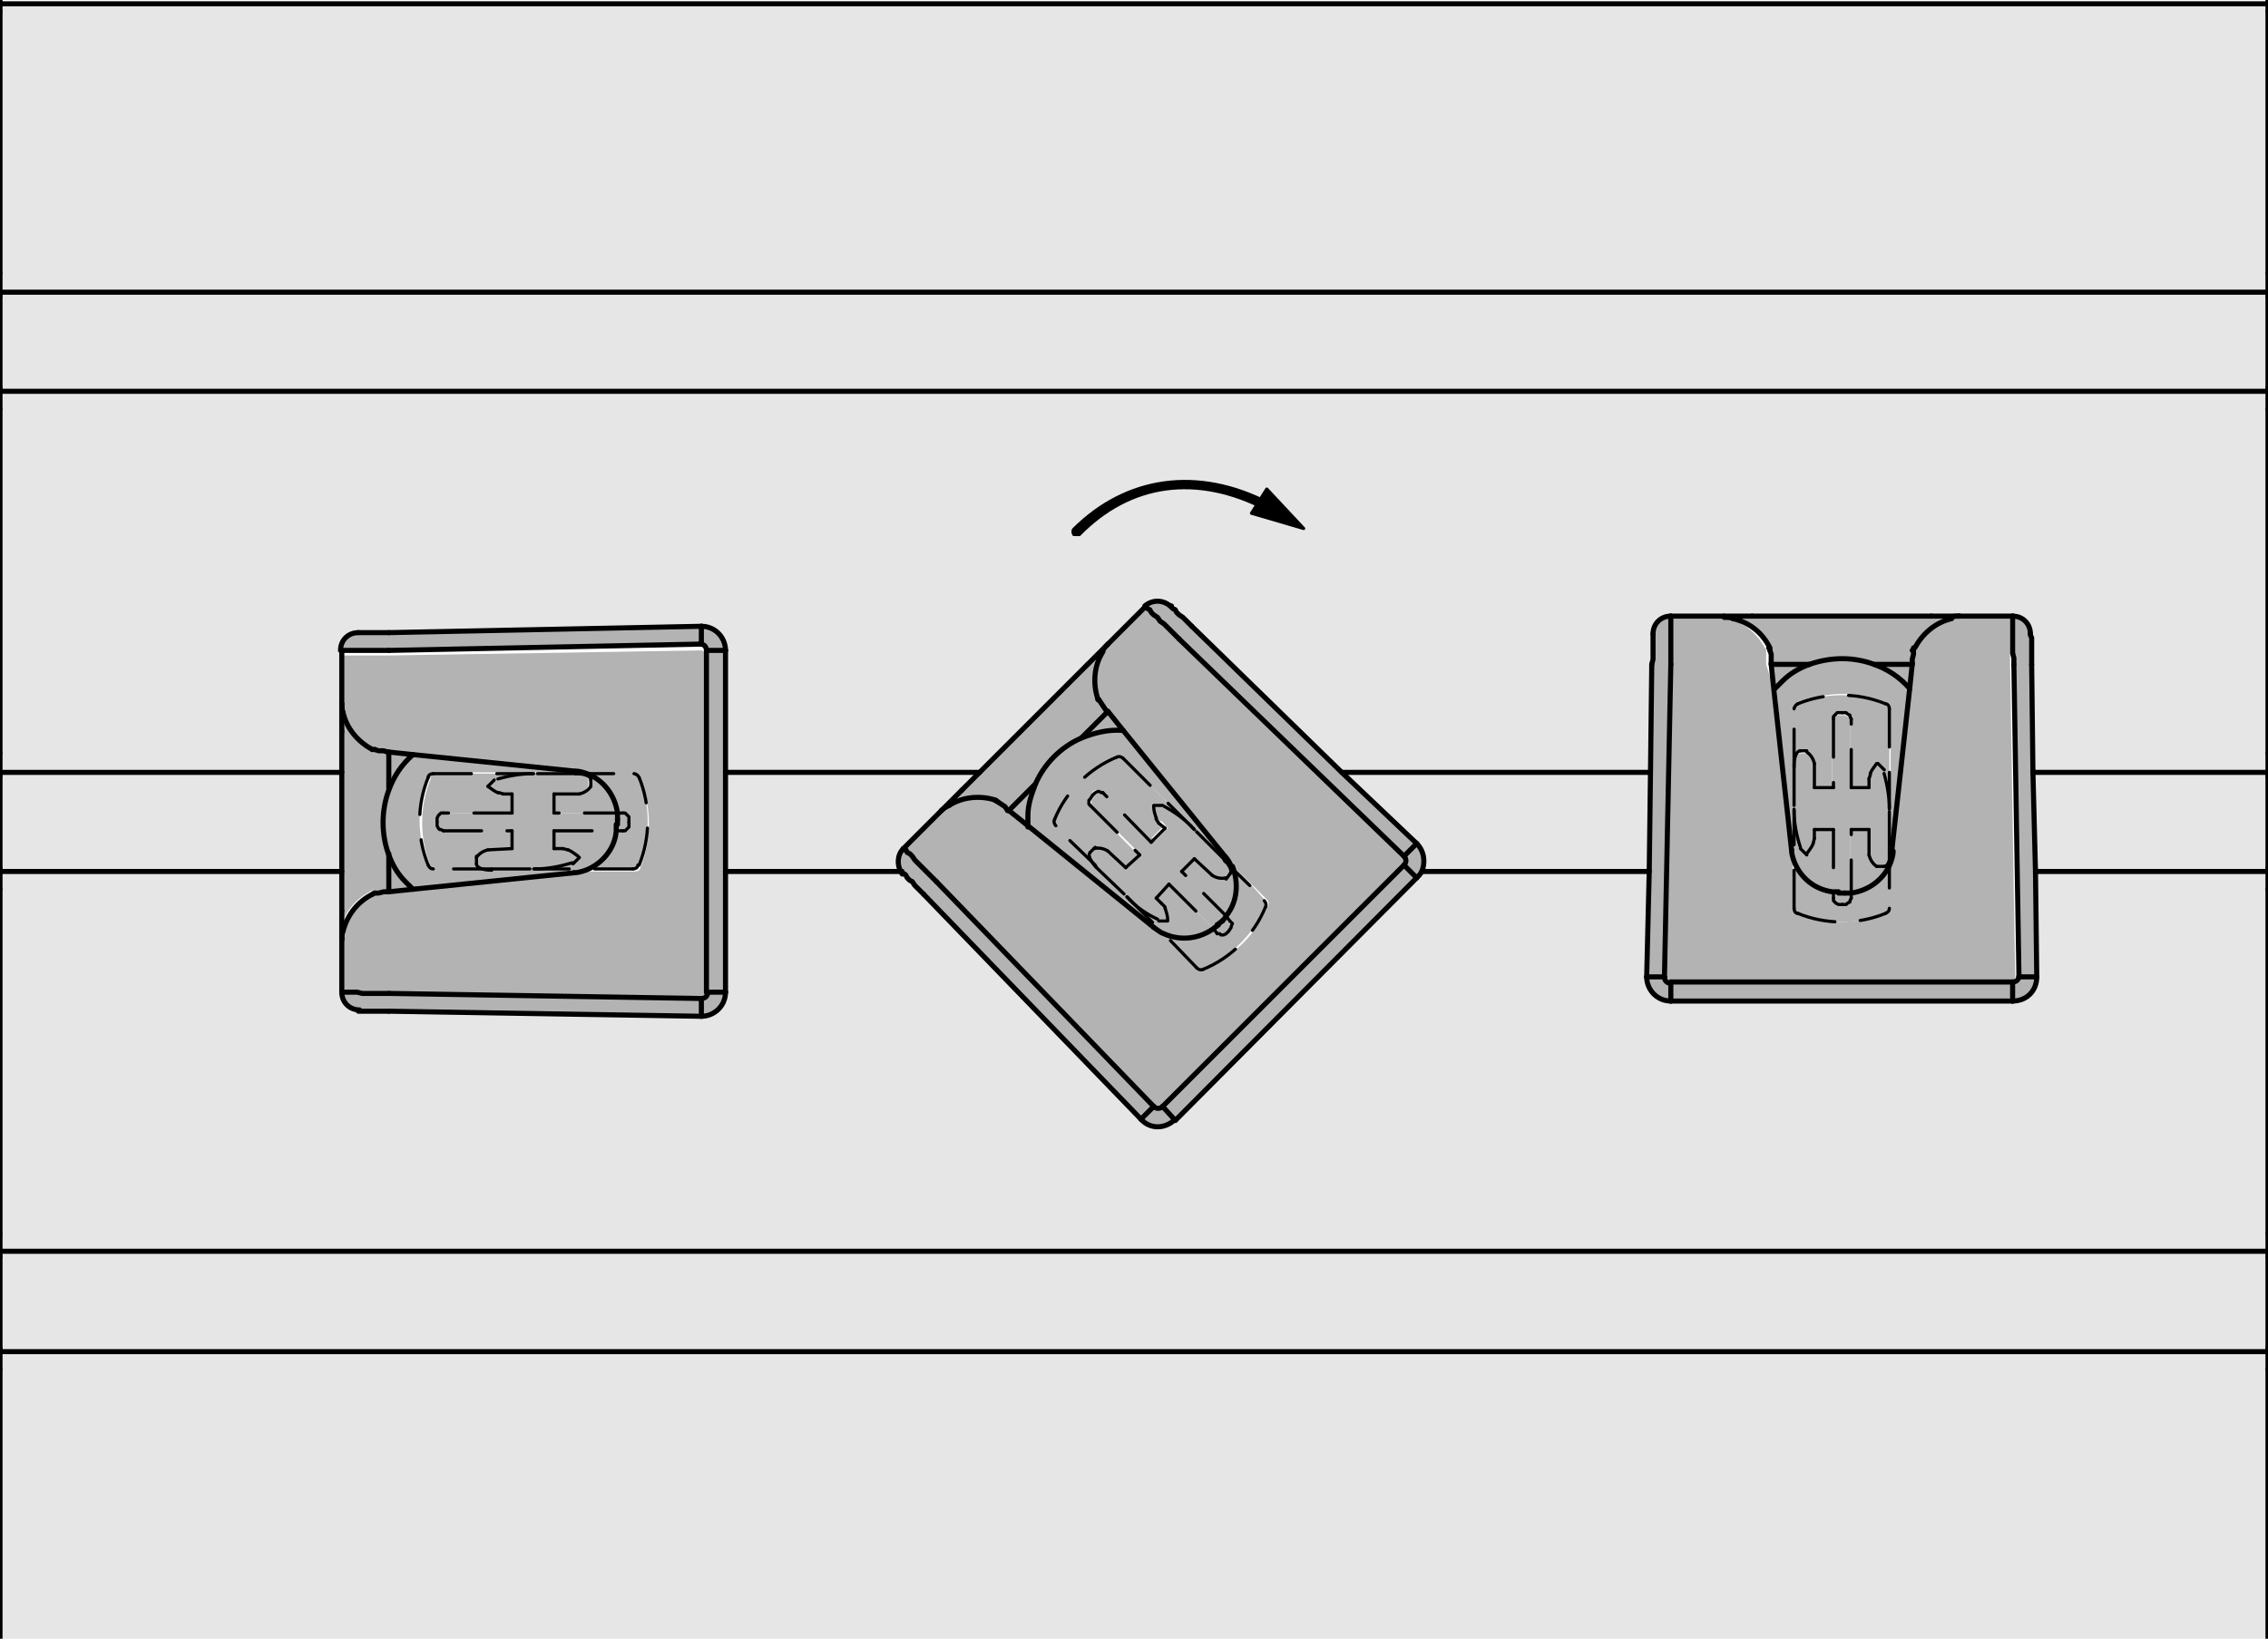 <?xml version="1.0" encoding="utf-8"?>
<!-- Generator: Adobe Illustrator 19.2.1, SVG Export Plug-In . SVG Version: 6.00 Build 0)  -->
<svg version="1.1" xmlns="http://www.w3.org/2000/svg" xmlns:xlink="http://www.w3.org/1999/xlink" x="0px" y="0px"
	 viewBox="0 0 178.5 129" style="enable-background:new 0 0 178.5 129;" xml:space="preserve">
<style type="text/css">
	.st0{fill:#B3B3B3;}
	.st1{fill:#E6E6E6;}
	.st2{fill:none;stroke:#000000;stroke-width:0.4;stroke-linecap:round;stroke-linejoin:round;stroke-miterlimit:10;}
	
		.st3{fill:none;stroke:#000000;stroke-width:0.25;stroke-linecap:round;stroke-linejoin:round;stroke-miterlimit:10;stroke-dasharray:3,2;}
	.st4{stroke:#000000;stroke-width:0.25;stroke-linecap:round;stroke-linejoin:round;stroke-miterlimit:10;}
</style>
<g id="Kontur">
	<g id="ARC_92_">
		<g id="XMLID_1_">
			<g>
				<path class="st0" d="M142.4,52.3c1.6-0.6,3.5-0.6,5.1,0c1,0.4,2,1,2.8,1.9l-1.3,12.7c0,0.3-0.1,0.6-0.2,0.9v-0.9v-3.3
					c0,0,0-0.1,0-0.1v-7.8c0-0.2-0.1-0.4-0.3-0.4c-2.2-0.9-4.7-0.9-6.9,0c-0.2,0.1-0.3,0.3-0.3,0.4v4.6v3.3v0.2v4
					c-0.1-0.3-0.2-0.6-0.2-0.9l-1.3-12.7h0c0.2-0.2,0.4-0.4,0.6-0.6C140.9,53.1,141.6,52.6,142.4,52.3L142.4,52.3z"/>
				<path class="st0" d="M111.5,66.4c0.6,0.6,0.7,1.5,0.4,2.2c-0.1,0.2-0.2,0.4-0.4,0.5l-1-1c0.2-0.2,0.2-0.5,0-0.7c0,0,0,0,0,0
					C110.8,67.1,111.2,66.7,111.5,66.4C111.5,66.4,111.5,66.4,111.5,66.4z"/>
				<polygon class="st1" points="0,0.3 178.5,0.3 178.5,0.9 178.5,21.5 178.5,23 0,23 0,21.5 0,0.9 				"/>
				<path class="st1" d="M26.9,73.9v4.2c0,0.8,0.6,1.4,1.4,1.4h0h0.1h0.1l0.2,0h0.2h0.3l0.3,0l0.3,0h0.4l0.4,0L55.2,80
					c1,0,1.9-0.8,1.9-1.9c0,0,0,0,0,0v-9.5H71c0,0.1,0.1,0.1,0.1,0.2l0,0l0.1,0.1l0.1,0.1l0.1,0.1l0.2,0.2l0.2,0.2l0.2,0.2l0.2,0.2
					l0.3,0.3l0.3,0.3l17.1,17.7c0.7,0.8,1.9,0.8,2.7,0c0,0,0,0,0,0l19-19c0.2-0.2,0.3-0.3,0.4-0.5h0h17.8l-0.1,8.3
					c0,1,0.8,1.9,1.9,1.9c0,0,0,0,0,0h26.9c1.1,0,1.9-0.8,1.9-1.9c0,0,0,0,0,0l-0.1-8.3h18.3V70v27.1v1.4H0v-1.4V70v-1.4h26.9v3.1
					V73.9z"/>
				<path class="st0" d="M91.2,72.5c-0.9-0.5-1.8-1.1-2.5-1.8l-2.3-2.3l-0.1-0.1c-0.4-0.4-0.6-0.9-0.4-1.1l0.4-0.4
					c0.4-0.1,0.8,0,1.1,0.2l1.4,1.3l1-1l-3.8-3.8l-0.1-0.1l0-0.2V63l0.1-0.1l0.2-0.3l0.2-0.2l0.2-0.1l0.2,0l0.2,0l0.1,0.1l3.8,3.8
					l1-1l-0.4-0.5L91,64.5l0-0.1c-0.1-0.3-0.2-0.6-0.2-0.9c0.2,0,0.5,0,0.7,0c0.9,0.5,1.8,1.1,2.5,1.9l2.3,2.3l0.1,0.1
					c0.4,0.4,0.6,0.9,0.4,1.1l-0.4,0.4c-0.4,0.1-0.8,0-1.1-0.2L94,67.6l-1,1l3.5,3.5c-0.1,0.1-0.2,0.2-0.3,0.4v0l-0.3,0.3
					c-0.1,0.1-0.2,0.2-0.4,0.3L92,69.6l-1,1l0.5,0.5l0.2,0.3l0,0.1c0.1,0.3,0.2,0.6,0.2,0.9C91.7,72.5,91.4,72.5,91.2,72.5z"/>
				<path class="st0" d="M139.6,54.2l1.3,12.7c0,0.3,0.1,0.6,0.2,0.9v3.7c0,0.2,0.1,0.4,0.3,0.4c2.2,0.9,4.7,0.9,6.9,0
					c0.2-0.1,0.3-0.2,0.3-0.4v-3.7c0.1-0.3,0.2-0.6,0.2-0.9l1.3-12.7l0.2-1.9l0-0.1l0-0.4l0-0.3l0-0.3c0-0.1,0-0.1,0.1-0.2
					c0.6-1.2,1.6-2,2.9-2.3c0.2-0.1,0.4-0.1,0.7-0.1h4.2v0l0,0.1v0.1V49v0.2v0.3l0,0.3v0.4l0,0.4v0.4v0.4l0,0.4v0.5l0.4,24.6
					c0,0,0,0,0,0c0,0.3-0.2,0.5-0.5,0.5h-26.9c-0.3,0-0.5-0.2-0.5-0.5l0.4-24.6l0-0.5v-0.4v-0.4l0-0.4v-0.4l0-0.4v-0.3v-0.3l0-0.2
					v-0.2v-0.1v-0.1v0h4.2c0.2,0,0.4,0,0.7,0.1c1.3,0.3,2.3,1.2,2.9,2.3c0,0,0.1,0.1,0.1,0.2l0,0.3l0,0.3l0,0.4l0,0.1L139.6,54.2z"
					/>
				<path class="st0" d="M96.5,73.5l-0.2,0.1l-0.2,0l-0.2,0l-0.1-0.1l-0.4-0.4c0.1-0.1,0.3-0.2,0.4-0.3l0.3-0.3v0
					c0.1-0.1,0.2-0.2,0.3-0.4l0.3,0.4l0.1,0.1l0,0.1l0,0.2l0,0.2l-0.2,0.3L96.5,73.5z"/>
				<rect y="136" class="st1" width="178.5" height="0.4"/>
				<polygon class="st1" points="178.5,135.6 178.5,136 0,136 0,135.6 0,134.9 0,107.8 0,106.4 178.5,106.4 178.5,107.8 
					178.5,134.9 				"/>
				<polygon class="st1" points="178.5,106.1 178.5,106.4 0,106.4 0,106.1 0,98.9 0,98.5 178.5,98.5 178.5,98.9 				"/>
				<polygon class="st1" points="178.5,68.3 178.5,68.6 160.2,68.6 160,60.8 178.5,60.8 178.5,61.1 				"/>
				<path class="st1" d="M178.5,59.3v1.4H160l-0.1-8.5v-0.4l0-0.4l0-0.3v-0.3l0-0.3v-0.2v-0.2l0-0.1V50v0c0-0.8-0.6-1.4-1.4-1.4
					h-4.2H152h-14.1h-2.2h-4.2c-0.8,0-1.4,0.6-1.4,1.4v0V50v0.1v0.2l0,0.2v0.3l0,0.3v0.3l0,0.4l0,0.4l-0.1,8.5h-0.1h-24.2L93.8,49.3
					l-0.3-0.3l-0.3-0.3l-0.3-0.2l-0.2-0.2l-0.2-0.2L92.5,48l-0.1-0.1l-0.1-0.1l-0.1-0.1l0,0c-0.6-0.5-1.4-0.5-2,0v0l-3,3v0l-1.6,1.5
					l-8.5,8.5H57.1v-9.5c0-1-0.8-1.9-1.9-1.9c0,0,0,0,0,0l-24.6,0.4l-0.4,0h-0.4l-0.3,0h-0.3l-0.3,0h-0.2l-0.2,0h-0.1h-0.1h0
					c-0.8,0-1.4,0.6-1.4,1.4v4.2v2.2v3.1H0v-1.4V32.2v-1.4h178.5v1.4V59.3z"/>
				<polygon class="st1" points="178.5,30.5 178.5,30.8 0,30.8 0,30.5 0,23.3 0,23 178.5,23 178.5,23.3 				"/>
				<path class="st0" d="M160.3,76.9C160.3,76.9,160.3,76.9,160.3,76.9c0,1.1-0.8,1.9-1.9,1.9v-1.4c0.3,0,0.5-0.2,0.5-0.5
					c0,0,0,0,0,0C159.4,76.8,159.8,76.8,160.3,76.9z"/>
				<path class="st0" d="M160.2,68.6l0.1,8.3c-0.5,0-0.9,0-1.4,0l-0.4-24.6v-0.5l0-0.4v-0.4v-0.4l0-0.4v-0.4l0-0.3v-0.3V49v-0.2
					v-0.1l0-0.1v0c0.8,0,1.4,0.6,1.4,1.4v0V50l0,0.1v0.2v0.2l0,0.3v0.3l0,0.3l0,0.4v0.4l0.1,8.5L160.2,68.6z"/>
				<rect x="131.5" y="77.3" class="st0" width="26.9" height="1.4"/>
				<path class="st0" d="M152,48.5h2.2c-0.2,0-0.5,0-0.7,0.1c-1.3,0.3-2.3,1.2-2.9,2.3c0,0,0,0.1-0.1,0.2l0,0.3l0,0.3l0,0.4l0,0.1
					h-3c-1.6-0.6-3.4-0.6-5.1,0h0h-3l0-0.1l0-0.4l0-0.3l0-0.3c0-0.1,0-0.1-0.1-0.2c-0.6-1.2-1.6-2-2.9-2.3c-0.2-0.1-0.4-0.1-0.7-0.1
					h2.2H152z"/>
				<path class="st0" d="M150.5,52.3l-0.2,1.9c-0.8-0.9-1.7-1.5-2.8-1.9H150.5z"/>
				<path class="st0" d="M148.7,67.8v3.7c0,0.2-0.1,0.4-0.3,0.4c-2.2,0.9-4.7,0.9-6.9,0c-0.2-0.1-0.3-0.2-0.3-0.4v-3.7
					c0.5,1.3,1.6,2.2,3,2.4v0.5l0,0.1l0.1,0.1l0.1,0.1l0.2,0.1l0.3,0l0.3,0l0.1-0.1l0.1-0.1l0.1-0.1l0-0.2v-0.5
					C147.1,70.1,148.3,69.1,148.7,67.8z"/>
				<path class="st0" d="M148.7,66.9v0.9c-0.5,1.3-1.6,2.3-3.1,2.4v-4.9h1.5l0,1.9c0.1,0.4,0.3,0.7,0.6,0.9h0.5
					C148.5,68.2,148.7,67.6,148.7,66.9z"/>
				<path class="st0" d="M148.7,63.7v3.3c0,0.7-0.2,1.2-0.5,1.2h-0.5c-0.3-0.2-0.5-0.6-0.6-0.9l0-1.9h-1.5v4.9c-0.2,0-0.3,0-0.5,0
					h-0.4c-0.2,0-0.3,0-0.5,0v-4.9h-1.4l0,0.7l-0.1,0.4l0,0.1c-0.1,0.3-0.3,0.6-0.5,0.8c-0.2-0.2-0.4-0.3-0.5-0.5
					c-0.3-0.9-0.5-1.9-0.5-2.9v-0.2v-3.3c0-0.7,0.2-1.2,0.5-1.2h0.5c0.3,0.2,0.5,0.5,0.6,0.9l0,1.9h1.4v-5.4l0-0.1l0.1-0.1l0.1-0.1
					l0.1-0.1l0.4,0l0.3,0l0.2,0.1l0.1,0.1l0.1,0.1l0,0.1V62h1.5l0-0.6l0.1-0.4l0-0.1c0.1-0.3,0.3-0.6,0.5-0.8
					c0.2,0.1,0.4,0.3,0.5,0.5C148.6,61.5,148.7,62.5,148.7,63.7C148.7,63.6,148.7,63.6,148.7,63.7z"/>
				<path class="st0" d="M148.7,55.8v7.8c0-1-0.2-2-0.5-3c-0.2-0.2-0.3-0.3-0.5-0.5c-0.2,0.3-0.4,0.5-0.5,0.8l0,0.1l-0.1,0.4l0,0.6
					h-1.5v-5.4l0-0.1l-0.1-0.1l-0.1-0.1l-0.2-0.1l-0.3,0l-0.4,0l-0.1,0.1l-0.1,0.1l-0.1,0.1l0,0.1V62h-1.4l0-1.9
					c-0.1-0.4-0.3-0.7-0.6-0.9h-0.5c-0.3,0-0.5,0.5-0.5,1.2v-4.6c0-0.2,0.1-0.4,0.3-0.4c2.2-0.9,4.7-0.9,6.9,0
					C148.6,55.5,148.7,55.6,148.7,55.8z"/>
				<path class="st0" d="M145.7,70.2v0.5l0,0.2l-0.1,0.1l-0.1,0.1l-0.1,0.1l-0.3,0l-0.3,0l-0.2-0.1l-0.1-0.1l-0.1-0.1l0-0.1v-0.5
					c0.2,0,0.3,0,0.5,0h0.4C145.3,70.3,145.5,70.3,145.7,70.2z"/>
				<path class="st0" d="M144.3,65.3v4.9c-1.4-0.2-2.6-1.1-3-2.4v-4c0,1,0.2,2,0.5,2.9c0.2,0.2,0.3,0.3,0.5,0.5
					c0.2-0.3,0.4-0.5,0.5-0.8l0-0.1l0.1-0.4l0-0.7H144.3z"/>
				<path class="st0" d="M139.4,52.3h3c-0.8,0.3-1.5,0.7-2.1,1.3c-0.2,0.2-0.4,0.4-0.6,0.6h0L139.4,52.3z"/>
				<path class="st0" d="M131.5,77.3v1.4c0,0,0,0,0,0c-1,0-1.9-0.9-1.9-1.9c0.5,0,0.9,0,1.4,0C131,77.1,131.2,77.3,131.5,77.3z"/>
				<path class="st0" d="M129.8,68.6l0.1-7.8l0.1-8.5l0-0.4l0-0.4v-0.3l0-0.3v-0.3l0-0.2v-0.2V50V50v0c0-0.8,0.6-1.4,1.4-1.4v0v0.1
					v0.1V49l0,0.2v0.3v0.3l0,0.4v0.4l0,0.4v0.4v0.4l0,0.5L131,76.9c-0.5,0-0.9,0-1.4,0L129.8,68.6z"/>
				<path class="st1" d="M129.9,60.8l-0.1,7.8h-17.8h0c0.3-0.7,0.2-1.6-0.4-2.2c0,0,0,0,0,0l-5.9-5.7H129.9L129.9,60.8z"/>
				<path class="st0" d="M111.5,69.1l-19,19l-1-1c0,0,0,0,0,0l19-19L111.5,69.1z"/>
				<path class="st0" d="M105.6,60.8l5.9,5.7c-0.3,0.3-0.7,0.7-1,1L92.8,50.3L92.5,50l-0.3-0.3l-0.3-0.3l-0.3-0.3l-0.3-0.3l-0.3-0.2
					l-0.2-0.2l-0.2-0.2L90.5,48l-0.1-0.1l-0.1-0.1l-0.1-0.1l0,0v0c0.5-0.5,1.4-0.5,2,0l0,0l0.1,0.1l0.1,0.1l0.1,0.1l0.2,0.2l0.2,0.2
					l0.2,0.2l0.3,0.2l0.3,0.3l0.3,0.3L105.6,60.8z"/>
				<path class="st0" d="M110.5,67.4c0.2,0.2,0.2,0.5,0,0.7l-19,19c0,0,0,0,0,0c-0.2,0.2-0.5,0.2-0.7,0L73.7,69.4l-0.3-0.3l-0.3-0.3
					l-0.3-0.3l-0.3-0.3l-0.3-0.3L72,67.7l-0.2-0.2l-0.2-0.2l-0.2-0.2l-0.1-0.1l-0.1-0.1l-0.1-0.1l0,0l3-3c0.2-0.1,0.3-0.3,0.6-0.4
					c1.1-0.7,2.5-0.8,3.7-0.4c0.1,0,0.1,0,0.2,0.1l0.3,0.2l0.3,0.2l0.3,0.2l0.1,0.1l1.5,1.2l9.9,8c0.3,0.2,0.5,0.4,0.8,0.5l2.6,2.6
					c0.1,0.1,0.3,0.2,0.5,0.1c2.2-0.9,4-2.7,4.9-4.9c0.1-0.2,0-0.4-0.1-0.5l-2.6-2.6l0,0c-0.1-0.3-0.3-0.6-0.5-0.8l-8-9.9L87.2,56
					L87.1,56l-0.2-0.3l-0.2-0.3l-0.2-0.3c0,0-0.1-0.1-0.1-0.1c-0.4-1.2-0.3-2.6,0.4-3.7c0.1-0.2,0.2-0.4,0.4-0.5v0l3-3l0,0l0.1,0.1
					l0.1,0.1l0.1,0.1l0.2,0.2l0.2,0.2l0.2,0.2l0.3,0.2l0.3,0.3l0.3,0.3l0.3,0.3l0.3,0.3l0.3,0.3L110.5,67.4
					C110.5,67.4,110.5,67.4,110.5,67.4z"/>
				<path class="st0" d="M99.5,70.8c0.1,0.1,0.2,0.3,0.1,0.5c-0.9,2.2-2.7,4-4.9,4.9c-0.2,0.1-0.4,0-0.5-0.1l-2.6-2.6
					c1.3,0.6,2.8,0.4,3.9-0.4l0.4,0.4l0.1,0.1l0.2,0l0.2,0l0.2-0.1l0.2-0.2l0.2-0.3l0-0.2l0-0.2l0-0.1l-0.1-0.1l-0.3-0.4
					c0.9-1.1,1-2.6,0.5-3.9L99.5,70.8z"/>
				<path class="st0" d="M96.9,68.3c0.6,1.3,0.4,2.8-0.5,3.9L93,68.6l1-1l1.4,1.3c0.3,0.2,0.7,0.3,1.1,0.2l0.4-0.4
					c0.2-0.2,0-0.6-0.4-1.1L96.9,68.3L96.9,68.3z"/>
				<path class="st0" d="M96.9,68.2l-0.5-0.5l-0.1-0.1L94,65.3l-5.5-5.5c-0.1-0.1-0.3-0.2-0.5-0.1c-2.2,0.9-4,2.7-4.9,4.9
					c-0.1,0.2,0,0.4,0.1,0.5l3.1,3.1l0.1,0.1l2.3,2.3l2.9,2.9c-0.3-0.1-0.6-0.3-0.8-0.5l-9.9-8c0-0.3,0-0.6,0-0.9
					c0-0.9,0.3-1.7,0.6-2.5c0.7-1.6,2-2.9,3.6-3.6c1-0.5,2.1-0.7,3.3-0.6l8,9.9C96.6,67.7,96.8,67.9,96.9,68.2z"/>
				<path class="st0" d="M92,69.6l3.5,3.5c-1.1,0.9-2.6,1-3.9,0.4l-2.9-2.9c0.7,0.8,1.6,1.4,2.5,1.8c0.2,0,0.5,0,0.7,0
					c0-0.3-0.1-0.6-0.2-0.9l0-0.1l-0.2-0.3L91,70.7L92,69.6z"/>
				<path class="st0" d="M88.4,59.7l5.5,5.5c-0.7-0.8-1.6-1.4-2.5-1.9c-0.2,0-0.5,0-0.7,0c0,0.3,0.1,0.6,0.2,0.9l0,0.1l0.2,0.3
					l0.4,0.5l-1,1l-3.8-3.8l-0.1-0.1l-0.2,0l-0.2,0l-0.2,0.1L86,62.6l-0.2,0.3L85.7,63v0.2l0,0.2l0.1,0.1l3.8,3.8l-1,1L87.2,67
					c-0.3-0.2-0.7-0.3-1.1-0.2l-0.4,0.4c-0.2,0.2,0,0.6,0.4,1.1l-3.1-3.1c-0.1-0.1-0.2-0.3-0.1-0.5c0.9-2.2,2.7-4,4.9-4.9
					C88.1,59.6,88.3,59.6,88.4,59.7z"/>
				<path class="st0" d="M92.5,88.2C92.5,88.2,92.5,88.2,92.5,88.2c-0.8,0.8-2,0.7-2.7,0c0.3-0.3,0.7-0.7,1-1c0.2,0.2,0.5,0.2,0.7,0
					L92.5,88.2z"/>
				<path class="st0" d="M73.7,69.4l17.1,17.7c-0.3,0.3-0.7,0.7-1,1L72.7,70.4l-0.3-0.3l-0.3-0.3L72,69.7l-0.2-0.2l-0.2-0.2
					l-0.2-0.2l-0.1-0.1l-0.1-0.1l-0.1-0.1l0,0c0,0-0.1-0.1-0.1-0.2c-0.4-0.6-0.3-1.3,0.2-1.8l0,0l0.1,0.1l0.1,0.1l0.1,0.1l0.2,0.2
					l0.2,0.2l0.2,0.2l0.3,0.3l0.3,0.3l0.3,0.3l0.3,0.3l0.3,0.3L73.7,69.4z"/>
				<path class="st0" d="M87.2,56l1.2,1.5c-1.2-0.1-2.3,0.2-3.3,0.6v0L87.2,56z"/>
				<path class="st0" d="M87.2,56l-2.1,2.1v0c-1.6,0.7-2.9,2-3.6,3.6l-2.1,2.1l-0.1-0.1l-0.3-0.2l-0.3-0.2l-0.3-0.2
					c-0.1,0-0.1-0.1-0.2-0.1c-1.2-0.4-2.6-0.3-3.7,0.4c-0.2,0.1-0.4,0.2-0.6,0.4v0l1.6-1.5l1.5-1.5l8.5-8.5l1.6-1.5
					c-0.2,0.2-0.3,0.3-0.4,0.5c-0.7,1.1-0.8,2.5-0.4,3.7c0,0.1,0,0.1,0.1,0.1l0.2,0.3l0.2,0.3L87.2,56L87.2,56z"/>
				<path class="st0" d="M79.4,63.8l2.1-2.1c-0.3,0.8-0.6,1.6-0.6,2.5c0,0.3,0,0.6,0,0.9L79.4,63.8z"/>
				<path class="st1" d="M77.1,60.8l-1.5,1.5l-1.6,1.5v0l-3,3c-0.5,0.5-0.5,1.3-0.2,1.8H57.1v-7.8H77.1z"/>
				<path class="st0" d="M57.1,78.1C57.1,78.1,57.1,78.2,57.1,78.1c0,1.1-0.9,1.9-1.9,1.9c0-0.5,0-0.9,0-1.4c0.3,0,0.5-0.2,0.5-0.5
					c0,0,0,0,0,0H57.1z"/>
				<polygon class="st0" points="57.1,68.6 57.1,78.1 55.6,78.1 55.6,51.2 57.1,51.2 57.1,60.8 				"/>
				<path class="st0" d="M57.1,51.2h-1.4c0-0.3-0.2-0.5-0.5-0.5h0c0-0.5,0-1,0-1.4c0,0,0,0,0,0C56.2,49.3,57.1,50.2,57.1,51.2z"/>
				<path class="st0" d="M55.6,78.1C55.6,78.1,55.6,78.1,55.6,78.1c0,0.3-0.2,0.5-0.5,0.5l-24.6-0.4h-0.4l-0.4,0h-0.4l-0.4,0h-0.4
					l-0.4,0h-0.3h-0.3h-0.2l-0.2,0H27h-0.1h0v-4.2c0-0.2,0-0.5,0.1-0.7c0.3-1.3,1.2-2.3,2.3-2.9c0.1,0,0.1,0,0.2-0.1l0.4,0l0.4,0
					l0.4,0l0.1,0l1.9-0.2l12.7-1.3c0.3,0,0.6-0.1,0.9-0.2h3.7c0.2,0,0.4-0.1,0.4-0.3c0.9-2.2,0.9-4.7,0-6.9
					c-0.1-0.2-0.3-0.3-0.4-0.3h-3.7c-0.3-0.1-0.6-0.2-0.9-0.2l-12.7-1.3l-1.9-0.2l-0.1,0l-0.4,0l-0.4,0l-0.4,0c0,0-0.1,0-0.2,0
					c-1.2-0.6-2-1.7-2.3-2.9c-0.1-0.2-0.1-0.4-0.1-0.7v-4.2h0H27h0.1l0.2,0h0.2h0.3l0.3,0h0.4h0.4l0.4,0h0.4l0.4,0h0.4l24.6-0.4h0
					c0.3,0,0.5,0.2,0.5,0.5V78.1z"/>
				<path class="st0" d="M55.2,49.3c0,0.5,0,1,0,1.4l-24.6,0.4h-0.4l-0.4,0h-0.4l-0.4,0h-0.4h-0.4l-0.3,0h-0.3h-0.2l-0.2,0H27h-0.1
					h0c0-0.8,0.6-1.4,1.4-1.4h0h0.1h0.1l0.2,0h0.2l0.3,0h0.3l0.3,0h0.4l0.4,0L55.2,49.3z"/>
				<path class="st0" d="M55.2,78.6c0,0.5,0,0.9,0,1.4l-24.6-0.4l-0.4,0h-0.4l-0.3,0l-0.3,0h-0.3h-0.2l-0.2,0h-0.1h-0.1h0
					c-0.8,0-1.4-0.7-1.4-1.4h0H27h0.1l0.2,0h0.2h0.3h0.3l0.4,0h0.4l0.4,0h0.4l0.4,0h0.4L55.2,78.6z"/>
				<path class="st0" d="M50.3,61.2c0.9,2.2,0.9,4.7,0,6.9c-0.1,0.2-0.3,0.3-0.4,0.3h-3.7c1.3-0.5,2.3-1.7,2.4-3.1H49l0.1,0l0.2-0.1
					l0.1-0.1l0.1-0.2l0-0.3l0-0.3l-0.1-0.1l-0.1-0.1L49.2,64L49,64h-0.5c-0.2-1.4-1.1-2.6-2.4-3.1h3.7C50,60.9,50.2,61,50.3,61.2z"
					/>
				<path class="st0" d="M49.5,64.3l0,0.3l0,0.3l-0.1,0.2l-0.1,0.1l-0.2,0.1l-0.1,0h-0.5c0-0.2,0-0.3,0-0.5v-0.4c0-0.2,0-0.3,0-0.5
					H49l0.2,0l0.1,0.1l0.1,0.1L49.5,64.3z"/>
				<path class="st0" d="M48.6,64.5v0.4c0,0.2,0,0.3,0,0.5h-4.9v1.5l0.7,0l0.4,0.1l0.1,0c0.3,0.1,0.6,0.3,0.8,0.5
					c-0.2,0.2-0.3,0.4-0.5,0.5c-1,0.3-2,0.5-3,0.5H42h-3.3c-0.7,0-1.2-0.2-1.2-0.5v-0.5c0.2-0.3,0.5-0.5,0.9-0.6l1.9,0v-1.5h-5.4
					l-0.2,0l-0.1-0.1l-0.1-0.1L34.4,65l0-0.3l0-0.3l0.1-0.2l0.1-0.1l0.1-0.1l0.1,0h5.4v-1.5l-0.7,0l-0.4-0.1l-0.1,0
					c-0.3-0.1-0.6-0.3-0.8-0.5c0.2-0.2,0.3-0.4,0.5-0.5c1-0.3,2-0.5,3-0.5c0,0,0.1,0,0.1,0h3.3c0.7,0,1.2,0.2,1.2,0.5v0.5
					c-0.2,0.3-0.5,0.5-0.9,0.6l-1.9,0V64h4.9C48.6,64.1,48.6,64.3,48.6,64.5z"/>
				<path class="st0" d="M48.5,64h-4.9v-1.5l1.9,0c0.4-0.1,0.7-0.3,0.9-0.6v-0.5c0-0.3-0.5-0.5-1.2-0.5h0.9
					C47.4,61.4,48.4,62.6,48.5,64z"/>
				<path class="st0" d="M43.6,65.4h4.9c-0.2,1.4-1.1,2.6-2.4,3.1h-4c1,0,2-0.2,3-0.5c0.2-0.2,0.3-0.3,0.5-0.5
					c-0.3-0.2-0.5-0.4-0.8-0.5l-0.1,0l-0.4-0.1l-0.7,0V65.4z"/>
				<path class="st0" d="M30.6,67.2c-0.6-1.6-0.6-3.5,0-5.1c0.4-1,1-2,1.9-2.8l12.7,1.3c0.3,0,0.6,0.1,0.9,0.2h-0.9H42
					c0,0-0.1,0-0.1,0h-7.8c-0.2,0-0.4,0.1-0.4,0.3c-0.9,2.2-0.9,4.7,0,6.9c0.1,0.2,0.2,0.3,0.4,0.3h4.6H42h0.1h4
					c-0.3,0.1-0.6,0.2-0.9,0.2L32.5,70c-0.2-0.2-0.4-0.4-0.6-0.6C31.4,68.7,30.9,68,30.6,67.2z"/>
				<path class="st0" d="M34.1,60.9h7.8c-1,0-2,0.2-3,0.5c-0.2,0.2-0.3,0.3-0.5,0.5c0.3,0.2,0.5,0.4,0.8,0.5l0.1,0l0.4,0.1l0.7,0V64
					h-5.4l-0.1,0l-0.1,0.1l-0.1,0.1l-0.1,0.2l0,0.3l0,0.3l0.1,0.1l0.1,0.1l0.1,0.1l0.2,0h5.4v1.5l-1.9,0c-0.4,0.1-0.7,0.3-0.9,0.6
					V68c0,0.3,0.5,0.5,1.2,0.5h-4.6c-0.2,0-0.4-0.1-0.4-0.3c-0.9-2.2-0.9-4.7,0-6.9C33.8,61,33.9,60.9,34.1,60.9z"/>
				<path class="st0" d="M30.6,59.2l1.9,0.2c-0.9,0.8-1.5,1.7-1.9,2.8V59.2z"/>
				<path class="st0" d="M32.5,70l-1.9,0.2v-2.9c0.3,0.8,0.7,1.5,1.3,2.1C32.1,69.6,32.3,69.8,32.5,70z"/>
				<path class="st0" d="M30.6,67.2v2.9l-0.1,0l-0.4,0l-0.4,0l-0.4,0c0,0-0.1,0-0.2,0.1c-1.2,0.6-2,1.7-2.3,2.9
					c-0.1,0.2-0.1,0.4-0.1,0.7v-2.2v-3.1v-7.8v-3.1v-2.2c0,0.2,0,0.4,0.1,0.7c0.3,1.3,1.2,2.3,2.3,2.9c0.1,0,0.1,0,0.2,0l0.4,0
					l0.4,0l0.4,0l0.1,0v3C30,63.8,30,65.6,30.6,67.2z"/>
				<polygon class="st1" points="26.9,60.8 26.9,68.6 0,68.6 0,68.3 0,61.1 0,60.8 				"/>
			</g>
			<g>
				<path class="st2" d="M142.4,52.3c-0.8,0.3-1.5,0.7-2.1,1.3c-0.2,0.2-0.4,0.4-0.6,0.6"/>
				<path class="st2" d="M150.3,54.2c-0.8-0.9-1.7-1.5-2.8-1.9c-1.6-0.6-3.4-0.6-5.1,0"/>
				<path class="st2" d="M139.3,51c-0.6-1.2-1.6-2-2.9-2.3"/>
				<path class="st2" d="M139.3,51.2c0-0.1,0-0.1-0.1-0.2"/>
				<path class="st2" d="M153.6,48.7c-1.3,0.3-2.3,1.2-2.9,2.3"/>
				<path class="st2" d="M150.6,51c0,0,0,0.1-0.1,0.2"/>
				<path class="st2" d="M136.4,48.7c-0.2-0.1-0.4-0.1-0.7-0.1"/>
				<path class="st2" d="M154.2,48.5c-0.2,0-0.5,0-0.7,0.1"/>
				<line class="st2" x1="131.5" y1="77.3" x2="158.4" y2="77.3"/>
				<line class="st2" x1="158.4" y1="77.3" x2="158.4" y2="78.8"/>
				<line class="st2" x1="158.4" y1="78.8" x2="131.5" y2="78.8"/>
				<line class="st2" x1="131.5" y1="77.3" x2="131.5" y2="78.8"/>
				<path class="st2" d="M131,76.9c0,0.3,0.2,0.5,0.5,0.5"/>
				<path class="st2" d="M129.6,76.9c0,1,0.8,1.9,1.9,1.9c0,0,0,0,0,0"/>
				<path class="st2" d="M131,76.9c-0.5,0-0.9,0-1.4,0"/>
				<path class="st2" d="M158.4,77.3c0.3,0,0.5-0.2,0.5-0.5c0,0,0,0,0,0"/>
				<path class="st2" d="M160.3,76.9c-0.5,0-0.9,0-1.4,0"/>
				<path class="st2" d="M158.4,78.8c1.1,0,1.9-0.8,1.9-1.9c0,0,0,0,0,0"/>
				<line class="st2" x1="158.9" y1="76.9" x2="158.5" y2="52.3"/>
				<line class="st2" x1="131.5" y1="52.3" x2="131" y2="76.9"/>
				<polyline class="st2" points="129.6,76.9 129.8,68.6 129.9,60.8 130,52.3 				"/>
				<polyline class="st2" points="159.9,52.3 160,60.8 160.2,68.6 160.3,76.9 				"/>
				<path class="st2" d="M141,66.9c0,0.3,0.1,0.6,0.2,0.9c0.5,1.3,1.6,2.2,3,2.4c0.2,0,0.3,0,0.5,0"/>
				<path class="st2" d="M145.2,70.3c0.2,0,0.3,0,0.5,0c1.4-0.2,2.6-1.1,3.1-2.4c0.1-0.3,0.2-0.6,0.2-0.9"/>
				<line class="st2" x1="144.7" y1="70.3" x2="145.2" y2="70.3"/>
				<polyline class="st2" points="139.4,52.2 139.4,52.3 139.6,54.2 141,66.9 				"/>
				<polyline class="st2" points="148.9,66.9 150.3,54.2 150.5,52.3 150.5,52.2 				"/>
				<polyline class="st2" points="131.5,48.5 131.5,48.6 131.5,48.6 131.5,48.8 131.5,49 131.5,49.2 131.5,49.5 131.5,49.8 
					131.5,50.1 131.5,50.5 131.5,50.9 131.5,51.4 131.5,51.8 131.5,52.3 				"/>
				<line class="st2" x1="131.5" y1="48.5" x2="135.7" y2="48.5"/>
				<polyline class="st2" points="130,52.3 130.1,51.9 130.1,51.5 130.1,51.2 130.1,50.9 130.1,50.6 130.1,50.4 130.1,50.2 
					130.1,50 130.1,50 130.1,49.9 				"/>
				<path class="st2" d="M131.5,48.5c-0.8,0-1.4,0.6-1.4,1.4"/>
				<polyline class="st2" points="139.3,51.2 139.4,51.5 139.4,51.9 139.4,52.2 				"/>
				<polyline class="st2" points="158.5,52.3 158.5,51.8 158.4,51.4 158.4,50.9 158.4,50.5 158.4,50.1 158.4,49.8 158.4,49.5 
					158.4,49.2 158.4,49 158.4,48.8 158.4,48.6 158.4,48.6 158.4,48.5 				"/>
				<line class="st2" x1="154.2" y1="48.5" x2="158.4" y2="48.5"/>
				<polyline class="st2" points="150.5,52.2 150.5,51.9 150.6,51.5 150.6,51.2 				"/>
				<path class="st2" d="M159.8,49.9c0-0.8-0.6-1.4-1.4-1.4"/>
				<polyline class="st2" points="159.8,49.9 159.8,50 159.8,50 159.9,50.2 159.9,50.4 159.9,50.6 159.9,50.9 159.9,51.2 
					159.9,51.5 159.9,51.9 159.9,52.3 				"/>
				<line class="st2" x1="135.7" y1="48.5" x2="137.9" y2="48.5"/>
				<line class="st2" x1="152" y1="48.5" x2="154.2" y2="48.5"/>
				<line class="st2" x1="150.5" y1="52.3" x2="147.5" y2="52.3"/>
				<polyline class="st2" points="142.4,52.3 142.4,52.3 139.4,52.3 				"/>
				<line class="st2" x1="137.9" y1="48.5" x2="152" y2="48.5"/>
				<line class="st2" x1="0" y1="106.4" x2="178.5" y2="106.4"/>
				<line class="st2" x1="178.5" y1="107.8" x2="178.5" y2="106.4"/>
				<line class="st2" x1="0" y1="107.8" x2="0" y2="106.4"/>
				<line class="st2" x1="0" y1="136" x2="178.5" y2="136"/>
				<line class="st2" x1="0" y1="136.3" x2="178.5" y2="136.3"/>
				<line class="st2" x1="178.5" y1="136" x2="178.5" y2="136.3"/>
				<line class="st2" x1="178.5" y1="134.9" x2="178.5" y2="135.6"/>
				<line class="st2" x1="0" y1="136" x2="0" y2="136.3"/>
				<line class="st2" x1="0" y1="134.9" x2="0" y2="135.6"/>
				<line class="st2" x1="0" y1="98.5" x2="178.5" y2="98.5"/>
				<line class="st2" x1="178.5" y1="97.1" x2="178.5" y2="98.5"/>
				<line class="st2" x1="0" y1="97.1" x2="0" y2="98.5"/>
				<line class="st2" x1="178.5" y1="107.8" x2="178.5" y2="134.9"/>
				<line class="st2" x1="0" y1="107.8" x2="0" y2="134.9"/>
				<line class="st2" x1="0" y1="0.3" x2="178.5" y2="0.3"/>
				<line class="st2" x1="178.5" y1="0.9" x2="178.5" y2="0.3"/>
				<line class="st2" x1="0" y1="0.9" x2="0" y2="0.3"/>
				<line class="st2" x1="178.5" y1="70" x2="178.5" y2="97.1"/>
				<line class="st2" x1="0" y1="70" x2="0" y2="97.1"/>
				<line class="st2" x1="0" y1="68.6" x2="26.9" y2="68.6"/>
				<line class="st2" x1="57.1" y1="68.6" x2="71" y2="68.6"/>
				<polyline class="st2" points="111.9,68.6 129.8,68.6 129.8,68.6 				"/>
				<line class="st2" x1="160.2" y1="68.6" x2="178.5" y2="68.6"/>
				<line class="st2" x1="178.5" y1="70" x2="178.5" y2="68.6"/>
				<line class="st2" x1="0" y1="70" x2="0" y2="68.6"/>
				<line class="st2" x1="0" y1="23" x2="178.5" y2="23"/>
				<line class="st2" x1="178.5" y1="21.5" x2="178.5" y2="23"/>
				<line class="st2" x1="0" y1="21.5" x2="0" y2="23"/>
				<line class="st2" x1="0" y1="30.8" x2="178.5" y2="30.8"/>
				<line class="st2" x1="178.5" y1="32.2" x2="178.5" y2="30.8"/>
				<line class="st2" x1="0" y1="32.2" x2="0" y2="30.8"/>
				<line class="st2" x1="0" y1="60.8" x2="26.9" y2="60.8"/>
				<line class="st2" x1="57.1" y1="60.8" x2="77.1" y2="60.8"/>
				<line class="st2" x1="105.6" y1="60.8" x2="129.8" y2="60.8"/>
				<line class="st2" x1="160" y1="60.8" x2="178.5" y2="60.8"/>
				<line class="st2" x1="178.5" y1="59.3" x2="178.5" y2="60.8"/>
				<line class="st2" x1="0" y1="59.3" x2="0" y2="60.8"/>
				<line class="st2" x1="178.5" y1="32.2" x2="178.5" y2="59.3"/>
				<line class="st2" x1="0" y1="32.2" x2="0" y2="59.3"/>
				<line class="st2" x1="178.5" y1="0.9" x2="178.5" y2="21.5"/>
				<line class="st2" x1="0" y1="0.9" x2="0" y2="21.5"/>
				<line class="st2" x1="178.5" y1="136" x2="178.5" y2="135.6"/>
				<line class="st2" x1="0" y1="136" x2="0" y2="135.6"/>
				<line class="st2" x1="178.5" y1="98.5" x2="178.5" y2="98.9"/>
				<line class="st2" x1="0" y1="98.5" x2="0" y2="98.9"/>
				<line class="st2" x1="178.5" y1="106.4" x2="178.5" y2="106.1"/>
				<line class="st2" x1="0" y1="106.4" x2="0" y2="106.1"/>
				<line class="st2" x1="178.5" y1="68.6" x2="178.5" y2="68.3"/>
				<line class="st2" x1="0" y1="68.6" x2="0" y2="68.3"/>
				<line class="st2" x1="178.5" y1="0.3" x2="178.5" y2="0"/>
				<line class="st2" x1="0" y1="0.3" x2="0" y2="0"/>
				<line class="st2" x1="178.5" y1="60.8" x2="178.5" y2="61.1"/>
				<line class="st2" x1="0" y1="60.8" x2="0" y2="61.1"/>
				<line class="st2" x1="178.5" y1="30.8" x2="178.5" y2="30.5"/>
				<line class="st2" x1="0" y1="30.8" x2="0" y2="30.5"/>
				<line class="st2" x1="178.5" y1="23" x2="178.5" y2="23.3"/>
				<line class="st2" x1="0" y1="23" x2="0" y2="23.3"/>
				<line class="st2" x1="178.5" y1="68.3" x2="178.5" y2="61.1"/>
				<line class="st2" x1="0" y1="68.3" x2="0" y2="61.1"/>
				<line class="st2" x1="178.5" y1="106.1" x2="178.5" y2="98.9"/>
				<line class="st2" x1="0" y1="106.1" x2="0" y2="98.9"/>
				<line class="st2" x1="178.5" y1="30.5" x2="178.5" y2="23.3"/>
				<line class="st2" x1="0" y1="30.5" x2="0" y2="23.3"/>
				<path class="st2" d="M88.4,57.5c-1.2-0.1-2.3,0.2-3.3,0.6c-1.6,0.7-2.9,2-3.6,3.6c-0.3,0.8-0.6,1.6-0.6,2.5c0,0.3,0,0.6,0,0.9"
					/>
				<path class="st2" d="M78.4,63c-1.2-0.4-2.6-0.3-3.7,0.4"/>
				<path class="st2" d="M78.5,63.1c-0.1,0-0.1-0.1-0.2-0.1"/>
				<path class="st2" d="M86.8,51.3c-0.7,1.1-0.8,2.5-0.4,3.7"/>
				<path class="st2" d="M86.4,55c0,0.1,0,0.1,0.1,0.1"/>
				<path class="st2" d="M74.7,63.4c-0.2,0.1-0.4,0.2-0.6,0.4"/>
				<path class="st2" d="M87.2,50.7c-0.2,0.2-0.3,0.3-0.4,0.5"/>
				<line class="st2" x1="91.5" y1="87.1" x2="110.5" y2="68.1"/>
				<line class="st2" x1="110.5" y1="68.1" x2="111.5" y2="69.1"/>
				<line class="st2" x1="111.5" y1="69.1" x2="92.5" y2="88.2"/>
				<line class="st2" x1="91.5" y1="87.1" x2="92.5" y2="88.2"/>
				<path class="st2" d="M90.8,87.1c0.2,0.2,0.5,0.2,0.7,0c0,0,0,0,0,0"/>
				<path class="st2" d="M89.8,88.1c0.7,0.8,1.9,0.8,2.7,0c0,0,0,0,0,0"/>
				<path class="st2" d="M90.8,87.1c-0.3,0.3-0.7,0.7-1,1"/>
				<path class="st2" d="M110.5,68.1c0.2-0.2,0.2-0.5,0-0.7c0,0,0,0,0,0"/>
				<path class="st2" d="M111.5,66.4c-0.3,0.3-0.7,0.7-1,1"/>
				<path class="st2" d="M111.5,69.1c0.2-0.2,0.3-0.3,0.4-0.5c0.3-0.7,0.2-1.6-0.4-2.2c0,0,0,0,0,0"/>
				<line class="st2" x1="110.5" y1="67.4" x2="92.8" y2="50.3"/>
				<line class="st2" x1="73.7" y1="69.4" x2="90.8" y2="87.1"/>
				<line class="st2" x1="89.8" y1="88.1" x2="72.7" y2="70.4"/>
				<polyline class="st2" points="93.8,49.3 105.6,60.8 111.5,66.4 				"/>
				<path class="st2" d="M90.8,73c0.3,0.2,0.5,0.4,0.8,0.5c1.3,0.6,2.8,0.4,3.9-0.4c0.1-0.1,0.3-0.2,0.4-0.3"/>
				<path class="st2" d="M96.9,68.2c-0.1-0.3-0.3-0.6-0.5-0.8"/>
				<path class="st2" d="M96.2,72.5c0.1-0.1,0.2-0.2,0.3-0.4c0.9-1.1,1-2.6,0.5-3.9"/>
				<line class="st2" x1="95.8" y1="72.8" x2="96.2" y2="72.5"/>
				<polyline class="st2" points="79.3,63.8 79.4,63.8 80.9,65 90.8,73 				"/>
				<polyline class="st2" points="96.4,67.4 88.4,57.5 87.2,56 87.1,56 				"/>
				<polyline class="st2" points="71.1,66.8 71.1,66.8 71.2,66.9 71.3,66.9 71.4,67.1 71.6,67.2 71.8,67.4 72,67.7 72.2,67.9 
					72.5,68.2 72.8,68.5 73.1,68.8 73.4,69.1 73.7,69.4 				"/>
				<polyline class="st2" points="71.1,66.8 74.1,63.8 74.1,63.8 				"/>
				<polyline class="st2" points="72.7,70.4 72.5,70.2 72.2,69.9 72,69.7 71.8,69.4 71.6,69.3 71.4,69.1 71.3,68.9 71.2,68.8 
					71.1,68.8 71.1,68.8 				"/>
				<path class="st2" d="M71.1,66.8c-0.5,0.5-0.5,1.3-0.2,1.8c0,0.1,0.1,0.1,0.1,0.2"/>
				<polyline class="st2" points="78.5,63.1 78.8,63.3 79.1,63.5 79.3,63.8 				"/>
				<polyline class="st2" points="92.8,50.3 92.5,50 92.2,49.7 91.9,49.4 91.6,49.1 91.3,48.9 91.1,48.6 90.8,48.4 90.6,48.2 
					90.5,48 90.3,47.9 90.2,47.8 90.2,47.8 90.2,47.7 				"/>
				<polyline class="st2" points="87.2,50.7 90.2,47.7 90.2,47.7 				"/>
				<polyline class="st2" points="87.1,56 86.9,55.7 86.7,55.4 86.5,55.1 				"/>
				<path class="st2" d="M92.1,47.7c-0.6-0.5-1.4-0.5-2,0"/>
				<polyline class="st2" points="92.1,47.7 92.2,47.7 92.2,47.8 92.3,47.9 92.5,48 92.6,48.2 92.8,48.4 93.1,48.6 93.3,48.8 
					93.6,49.1 93.8,49.3 				"/>
				<line class="st2" x1="96.2" y1="72.5" x2="96.2" y2="72.5"/>
				<line class="st2" x1="95.8" y1="72.8" x2="95.8" y2="72.8"/>
				<line class="st2" x1="74.1" y1="63.8" x2="75.7" y2="62.2"/>
				<polyline class="st2" points="85.6,52.3 87.2,50.7 87.2,50.7 				"/>
				<line class="st2" x1="87.2" y1="56" x2="85.1" y2="58.1"/>
				<line class="st2" x1="81.5" y1="61.7" x2="79.4" y2="63.8"/>
				<polyline class="st2" points="75.7,62.2 77.1,60.8 85.6,52.3 				"/>
				<path class="st2" d="M32.5,59.4c-0.9,0.8-1.5,1.7-1.9,2.8c-0.6,1.6-0.6,3.5,0,5.1c0.3,0.8,0.7,1.5,1.3,2.1
					c0.2,0.2,0.4,0.4,0.6,0.6"/>
				<path class="st2" d="M29.3,70.4c-1.2,0.6-2,1.7-2.3,2.9"/>
				<path class="st2" d="M29.5,70.3c0,0-0.1,0-0.2,0.1"/>
				<path class="st2" d="M27,56.1c0.3,1.3,1.2,2.3,2.3,2.9"/>
				<path class="st2" d="M29.3,59c0.1,0,0.1,0,0.2,0"/>
				<path class="st2" d="M27,73.3c-0.1,0.2-0.1,0.4-0.1,0.7"/>
				<path class="st2" d="M26.9,55.4c0,0.2,0,0.4,0.1,0.7"/>
				<line class="st2" x1="55.6" y1="78.1" x2="55.6" y2="51.2"/>
				<line class="st2" x1="55.6" y1="51.2" x2="57.1" y2="51.2"/>
				<polyline class="st2" points="57.1,51.2 57.1,60.8 57.1,68.6 57.1,78.1 				"/>
				<line class="st2" x1="55.6" y1="78.1" x2="57.1" y2="78.1"/>
				<path class="st2" d="M55.2,78.6c0.3,0,0.5-0.2,0.5-0.5c0,0,0,0,0,0"/>
				<path class="st2" d="M55.2,80c1,0,1.9-0.8,1.9-1.9c0,0,0,0,0,0"/>
				<path class="st2" d="M55.2,78.6c0,0.5,0,0.9,0,1.4"/>
				<path class="st2" d="M55.6,51.2c0-0.3-0.2-0.5-0.5-0.5h0"/>
				<path class="st2" d="M55.2,49.3c0,0.5,0,1,0,1.4"/>
				<path class="st2" d="M57.1,51.2c0-1-0.8-1.9-1.9-1.9c0,0,0,0,0,0"/>
				<line class="st2" x1="55.2" y1="50.7" x2="30.6" y2="51.2"/>
				<line class="st2" x1="30.6" y1="78.2" x2="55.2" y2="78.6"/>
				<line class="st2" x1="55.2" y1="80" x2="30.6" y2="79.6"/>
				<line class="st2" x1="30.6" y1="49.8" x2="55.2" y2="49.3"/>
				<path class="st2" d="M45.2,68.7c0.3,0,0.6-0.1,0.9-0.2c1.3-0.5,2.3-1.7,2.4-3.1c0-0.2,0-0.3,0-0.5"/>
				<path class="st2" d="M48.6,64.5c0-0.2,0-0.3,0-0.5c-0.2-1.4-1.1-2.6-2.4-3.1c-0.3-0.1-0.6-0.2-0.9-0.2"/>
				<line class="st2" x1="48.6" y1="64.9" x2="48.6" y2="64.5"/>
				<polyline class="st2" points="30.5,70.2 30.6,70.2 32.5,70 45.2,68.7 				"/>
				<polyline class="st2" points="45.2,60.7 32.5,59.4 30.6,59.2 30.5,59.2 				"/>
				<polyline class="st2" points="26.9,78.1 26.9,78.1 27,78.1 27.1,78.1 27.3,78.1 27.5,78.1 27.8,78.1 28.1,78.1 28.5,78.2 
					28.8,78.2 29.2,78.2 29.7,78.2 30.1,78.2 30.6,78.2 				"/>
				<line class="st2" x1="26.9" y1="78.1" x2="26.9" y2="73.9"/>
				<polyline class="st2" points="30.6,79.6 30.2,79.6 29.8,79.6 29.5,79.6 29.2,79.6 28.9,79.6 28.7,79.6 28.5,79.6 28.4,79.6 
					28.3,79.6 28.2,79.6 				"/>
				<path class="st2" d="M26.9,78.1c0,0.8,0.6,1.4,1.4,1.4"/>
				<polyline class="st2" points="29.5,70.3 29.8,70.3 30.2,70.2 30.5,70.2 				"/>
				<polyline class="st2" points="30.6,51.2 30.1,51.2 29.7,51.2 29.2,51.2 28.8,51.2 28.5,51.2 28.1,51.2 27.8,51.2 27.5,51.2 
					27.3,51.2 27.1,51.2 27,51.2 26.9,51.2 26.9,51.2 				"/>
				<line class="st2" x1="26.9" y1="55.4" x2="26.9" y2="51.2"/>
				<polyline class="st2" points="30.5,59.2 30.2,59.1 29.8,59.1 29.5,59 				"/>
				<path class="st2" d="M28.2,49.8c-0.8,0-1.4,0.6-1.4,1.4"/>
				<polyline class="st2" points="28.2,49.8 28.3,49.8 28.4,49.8 28.5,49.8 28.7,49.8 28.9,49.8 29.2,49.8 29.5,49.8 29.8,49.8 
					30.2,49.8 30.6,49.8 				"/>
				<line class="st2" x1="26.9" y1="73.9" x2="26.9" y2="71.7"/>
				<line class="st2" x1="26.9" y1="57.6" x2="26.9" y2="55.4"/>
				<line class="st2" x1="30.6" y1="59.2" x2="30.6" y2="62.1"/>
				<polyline class="st2" points="30.6,67.2 30.6,67.2 30.6,70.2 				"/>
				<polyline class="st2" points="26.9,71.7 26.9,68.6 26.9,60.8 26.9,57.6 				"/>
				<path class="st3" d="M50.3,68.1c0.9-2.2,0.9-4.7,0-6.9"/>
				<line class="st3" x1="45.3" y1="60.9" x2="42" y2="60.9"/>
				<line class="st3" x1="46.5" y1="61.4" x2="46.5" y2="61.9"/>
				<path class="st3" d="M45.6,62.5c0.4-0.1,0.7-0.3,0.9-0.6"/>
				<line class="st3" x1="45.6" y1="62.5" x2="43.6" y2="62.5"/>
				<line class="st3" x1="43.6" y1="62.5" x2="43.6" y2="64"/>
				<polyline class="st3" points="49,64 48.5,64 43.6,64 				"/>
				<polyline class="st3" points="49,64 49.2,64 49.3,64.1 49.4,64.2 49.5,64.3 49.5,64.7 				"/>
				<polyline class="st3" points="49.5,64.7 49.5,65 49.5,65.1 49.3,65.3 49.2,65.4 49,65.4 				"/>
				<polyline class="st3" points="43.6,65.4 48.5,65.4 49,65.4 				"/>
				<line class="st3" x1="43.6" y1="65.4" x2="43.6" y2="66.8"/>
				<line class="st3" x1="43.6" y1="66.8" x2="44.3" y2="66.8"/>
				<polyline class="st3" points="44.3,66.8 44.7,66.9 44.7,66.9 				"/>
				<path class="st3" d="M45.5,67.4c-0.3-0.2-0.5-0.4-0.8-0.5"/>
				<path class="st3" d="M45.1,68c0.2-0.2,0.3-0.3,0.5-0.5"/>
				<line class="st3" x1="38.7" y1="68.4" x2="42" y2="68.4"/>
				<line class="st3" x1="37.5" y1="68" x2="37.5" y2="67.4"/>
				<path class="st3" d="M38.4,66.9c-0.4,0.1-0.7,0.3-0.9,0.6"/>
				<line class="st3" x1="38.4" y1="66.9" x2="40.3" y2="66.8"/>
				<line class="st3" x1="40.3" y1="66.8" x2="40.3" y2="65.4"/>
				<line class="st3" x1="34.9" y1="65.4" x2="40.3" y2="65.4"/>
				<polyline class="st3" points="34.9,65.4 34.7,65.3 34.6,65.3 34.5,65.2 34.4,65 34.4,64.7 				"/>
				<polyline class="st3" points="34.4,64.7 34.4,64.4 34.5,64.2 34.6,64.1 34.7,64 34.9,64 				"/>
				<line class="st3" x1="40.3" y1="64" x2="34.9" y2="64"/>
				<line class="st3" x1="40.3" y1="64" x2="40.3" y2="62.5"/>
				<line class="st3" x1="40.3" y1="62.5" x2="39.6" y2="62.5"/>
				<polyline class="st3" points="39.6,62.5 39.3,62.4 39.2,62.4 				"/>
				<path class="st3" d="M38.4,61.9c0.3,0.2,0.5,0.4,0.8,0.5"/>
				<path class="st3" d="M38.9,61.4c-0.2,0.2-0.3,0.3-0.5,0.5"/>
				<path class="st3" d="M49.8,68.4c0.2,0,0.4-0.1,0.4-0.3"/>
				<path class="st3" d="M42.1,68.4c1,0,2-0.2,3-0.5"/>
				<polyline class="st3" points="49.8,68.4 46.1,68.4 42.1,68.4 42,68.4 				"/>
				<line class="st3" x1="34.1" y1="60.9" x2="41.9" y2="60.9"/>
				<path class="st3" d="M42,60.9C41.9,60.9,41.9,60.9,42,60.9c-1.1,0-2.1,0.2-3.1,0.5"/>
				<path class="st3" d="M50.3,61.2c-0.1-0.2-0.3-0.3-0.4-0.3"/>
				<path class="st3" d="M46.5,61.4c0-0.3-0.5-0.5-1.2-0.5"/>
				<polyline class="st3" points="45.3,60.9 46.1,60.9 49.8,60.9 				"/>
				<path class="st3" d="M37.5,68c0,0.3,0.5,0.5,1.2,0.5"/>
				<line class="st3" x1="38.7" y1="68.4" x2="34.1" y2="68.4"/>
				<path class="st3" d="M33.7,68.1c0.1,0.2,0.2,0.3,0.4,0.3"/>
				<path class="st3" d="M33.7,61.2c-0.9,2.2-0.9,4.7,0,6.9"/>
				<path class="st3" d="M34.1,60.9c-0.2,0-0.4,0.1-0.4,0.3"/>
				<path class="st3" d="M94.7,76.3c2.2-0.9,4-2.7,4.9-4.9"/>
				<line class="st3" x1="96.3" y1="67.6" x2="94" y2="65.3"/>
				<line class="st3" x1="96.8" y1="68.8" x2="96.5" y2="69.2"/>
				<path class="st3" d="M95.4,68.9c0.3,0.2,0.7,0.3,1.1,0.2"/>
				<line class="st3" x1="95.4" y1="68.9" x2="94" y2="67.6"/>
				<line class="st3" x1="94" y1="67.6" x2="93" y2="68.6"/>
				<polyline class="st3" points="96.8,72.5 96.5,72.1 93,68.6 				"/>
				<polyline class="st3" points="96.8,72.5 96.9,72.6 97,72.7 96.9,72.9 96.9,73 96.7,73.3 				"/>
				<polyline class="st3" points="96.7,73.3 96.5,73.5 96.3,73.6 96.1,73.6 96,73.5 95.8,73.5 				"/>
				<polyline class="st3" points="92,69.6 95.5,73.1 95.8,73.5 				"/>
				<line class="st3" x1="92" y1="69.6" x2="91" y2="70.7"/>
				<line class="st3" x1="91" y1="70.7" x2="91.4" y2="71.1"/>
				<polyline class="st3" points="91.4,71.1 91.7,71.4 91.7,71.5 				"/>
				<path class="st3" d="M91.9,72.4c0-0.3-0.1-0.6-0.2-0.9"/>
				<path class="st3" d="M91.2,72.5c0.2,0,0.5,0,0.7,0"/>
				<line class="st3" x1="86.3" y1="68.3" x2="88.7" y2="70.6"/>
				<line class="st3" x1="85.8" y1="67.1" x2="86.2" y2="66.7"/>
				<path class="st3" d="M87.2,67c-0.3-0.2-0.7-0.3-1.1-0.2"/>
				<line class="st3" x1="87.2" y1="67" x2="88.6" y2="68.3"/>
				<line class="st3" x1="88.6" y1="68.3" x2="89.7" y2="67.3"/>
				<line class="st3" x1="85.8" y1="63.4" x2="89.7" y2="67.3"/>
				<polyline class="st3" points="85.8,63.4 85.7,63.3 85.7,63.2 85.7,63 85.8,62.9 86,62.6 				"/>
				<polyline class="st3" points="86,62.6 86.2,62.4 86.4,62.3 86.5,62.3 86.7,62.4 86.8,62.4 				"/>
				<line class="st3" x1="90.6" y1="66.3" x2="86.8" y2="62.4"/>
				<line class="st3" x1="90.6" y1="66.3" x2="91.7" y2="65.2"/>
				<line class="st3" x1="91.7" y1="65.2" x2="91.2" y2="64.8"/>
				<polyline class="st3" points="91.2,64.8 91,64.5 91,64.4 				"/>
				<path class="st3" d="M90.8,63.5c0,0.3,0.1,0.6,0.2,0.9"/>
				<path class="st3" d="M91.5,63.4c-0.2,0-0.5,0-0.7,0"/>
				<path class="st3" d="M94.2,76.2c0.1,0.1,0.3,0.2,0.5,0.1"/>
				<path class="st3" d="M88.7,70.6c0.7,0.8,1.6,1.4,2.5,1.8"/>
				<polyline class="st3" points="94.2,76.2 91.6,73.5 88.7,70.6 				"/>
				<line class="st3" x1="88.4" y1="59.7" x2="94" y2="65.3"/>
				<path class="st3" d="M94,65.3c-0.7-0.8-1.6-1.4-2.5-1.9"/>
				<path class="st3" d="M99.6,71.4c0.1-0.2,0-0.4-0.1-0.5"/>
				<path class="st3" d="M96.8,68.8c0.2-0.2,0-0.6-0.4-1.1"/>
				<polyline class="st3" points="96.3,67.6 96.4,67.8 96.9,68.2 96.9,68.3 99.5,70.8 				"/>
				<path class="st3" d="M85.8,67.1c-0.2,0.2,0,0.6,0.4,1.1"/>
				<polyline class="st3" points="86.3,68.3 86.2,68.1 83.1,65.1 				"/>
				<path class="st3" d="M83,64.5c-0.1,0.2,0,0.4,0.1,0.5"/>
				<path class="st3" d="M87.9,59.6c-2.2,0.9-4,2.7-4.9,4.9"/>
				<path class="st3" d="M88.4,59.7c-0.1-0.1-0.3-0.2-0.5-0.1"/>
				<path class="st3" d="M141.5,71.9c2.2,0.9,4.7,0.9,6.9,0"/>
				<line class="st3" x1="148.7" y1="66.9" x2="148.7" y2="63.7"/>
				<line class="st3" x1="148.3" y1="68.2" x2="147.7" y2="68.2"/>
				<path class="st3" d="M147.1,67.3c0.1,0.4,0.3,0.7,0.6,0.9"/>
				<line class="st3" x1="147.1" y1="67.3" x2="147.1" y2="65.3"/>
				<line class="st3" x1="147.1" y1="65.3" x2="145.7" y2="65.3"/>
				<polyline class="st3" points="145.7,70.7 145.7,70.2 145.7,65.3 				"/>
				<polyline class="st3" points="145.7,70.7 145.6,70.9 145.6,71 145.4,71.1 145.3,71.2 145,71.2 				"/>
				<polyline class="st3" points="145,71.2 144.7,71.2 144.5,71.1 144.4,71 144.3,70.9 144.3,70.7 				"/>
				<polyline class="st3" points="144.3,65.3 144.3,70.2 144.3,70.7 				"/>
				<line class="st3" x1="144.3" y1="65.3" x2="142.8" y2="65.3"/>
				<line class="st3" x1="142.8" y1="65.3" x2="142.8" y2="66"/>
				<polyline class="st3" points="142.8,66 142.7,66.4 142.7,66.4 				"/>
				<path class="st3" d="M142.2,67.2c0.2-0.3,0.4-0.5,0.5-0.8"/>
				<path class="st3" d="M141.7,66.8c0.2,0.2,0.3,0.3,0.5,0.5"/>
				<line class="st3" x1="141.2" y1="60.4" x2="141.2" y2="63.7"/>
				<line class="st3" x1="141.7" y1="59.1" x2="142.2" y2="59.1"/>
				<path class="st3" d="M142.8,60.1c-0.1-0.4-0.3-0.7-0.6-0.9"/>
				<line class="st3" x1="142.8" y1="60.1" x2="142.8" y2="62"/>
				<line class="st3" x1="142.8" y1="62" x2="144.3" y2="62"/>
				<line class="st3" x1="144.3" y1="56.6" x2="144.3" y2="62"/>
				<polyline class="st3" points="144.3,56.6 144.3,56.4 144.4,56.3 144.5,56.2 144.6,56.1 145,56.1 				"/>
				<polyline class="st3" points="145,56.1 145.3,56.1 145.4,56.2 145.6,56.3 145.6,56.4 145.7,56.6 				"/>
				<line class="st3" x1="145.7" y1="62" x2="145.7" y2="56.6"/>
				<line class="st3" x1="145.7" y1="62" x2="147.1" y2="62"/>
				<line class="st3" x1="147.1" y1="62" x2="147.1" y2="61.3"/>
				<polyline class="st3" points="147.1,61.3 147.2,61 147.2,60.9 				"/>
				<path class="st3" d="M147.7,60.1c-0.2,0.3-0.4,0.5-0.5,0.8"/>
				<path class="st3" d="M148.3,60.6c-0.2-0.2-0.3-0.3-0.5-0.5"/>
				<path class="st3" d="M141.2,71.5c0,0.2,0.1,0.4,0.3,0.4"/>
				<path class="st3" d="M141.2,63.8c0,1,0.2,2,0.5,2.9"/>
				<polyline class="st3" points="141.2,71.5 141.2,67.8 141.2,63.8 141.2,63.7 				"/>
				<line class="st3" x1="148.7" y1="55.8" x2="148.7" y2="63.6"/>
				<path class="st3" d="M148.7,63.7C148.7,63.6,148.7,63.6,148.7,63.7c0-1.1-0.2-2.1-0.5-3.1"/>
				<path class="st3" d="M148.4,71.9c0.2-0.1,0.3-0.2,0.3-0.4"/>
				<path class="st3" d="M148.3,68.2c0.3,0,0.5-0.6,0.5-1.2"/>
				<polyline class="st3" points="148.7,66.9 148.7,67.8 148.7,71.5 				"/>
				<path class="st3" d="M141.7,59.1c-0.3,0-0.5,0.5-0.5,1.2"/>
				<line class="st3" x1="141.2" y1="60.4" x2="141.2" y2="55.8"/>
				<path class="st3" d="M141.5,55.4c-0.2,0.1-0.3,0.3-0.3,0.4"/>
				<path class="st3" d="M148.4,55.4c-2.2-0.9-4.7-0.9-6.9,0"/>
				<path class="st3" d="M148.7,55.8c0-0.2-0.1-0.4-0.3-0.4"/>
			</g>
		</g>
	</g>
</g>
<g id="Bemaßung">
	<g>
		<path d="M84.6,42.2c-0.1,0-0.2,0-0.2-0.1c-0.1-0.1-0.1-0.4,0-0.5c4.2-4.2,9.9-5,15.5-2.1c0.2,0.1,0.3,0.3,0.2,0.5
			c-0.1,0.2-0.3,0.3-0.5,0.2c-5.4-2.8-10.6-2.1-14.6,2C84.9,42.2,84.7,42.2,84.6,42.2z"/>
		<g>
			<polygon class="st4" points="98.5,40.4 102.6,41.6 99.7,38.5 			"/>
		</g>
	</g>
</g>
</svg>
